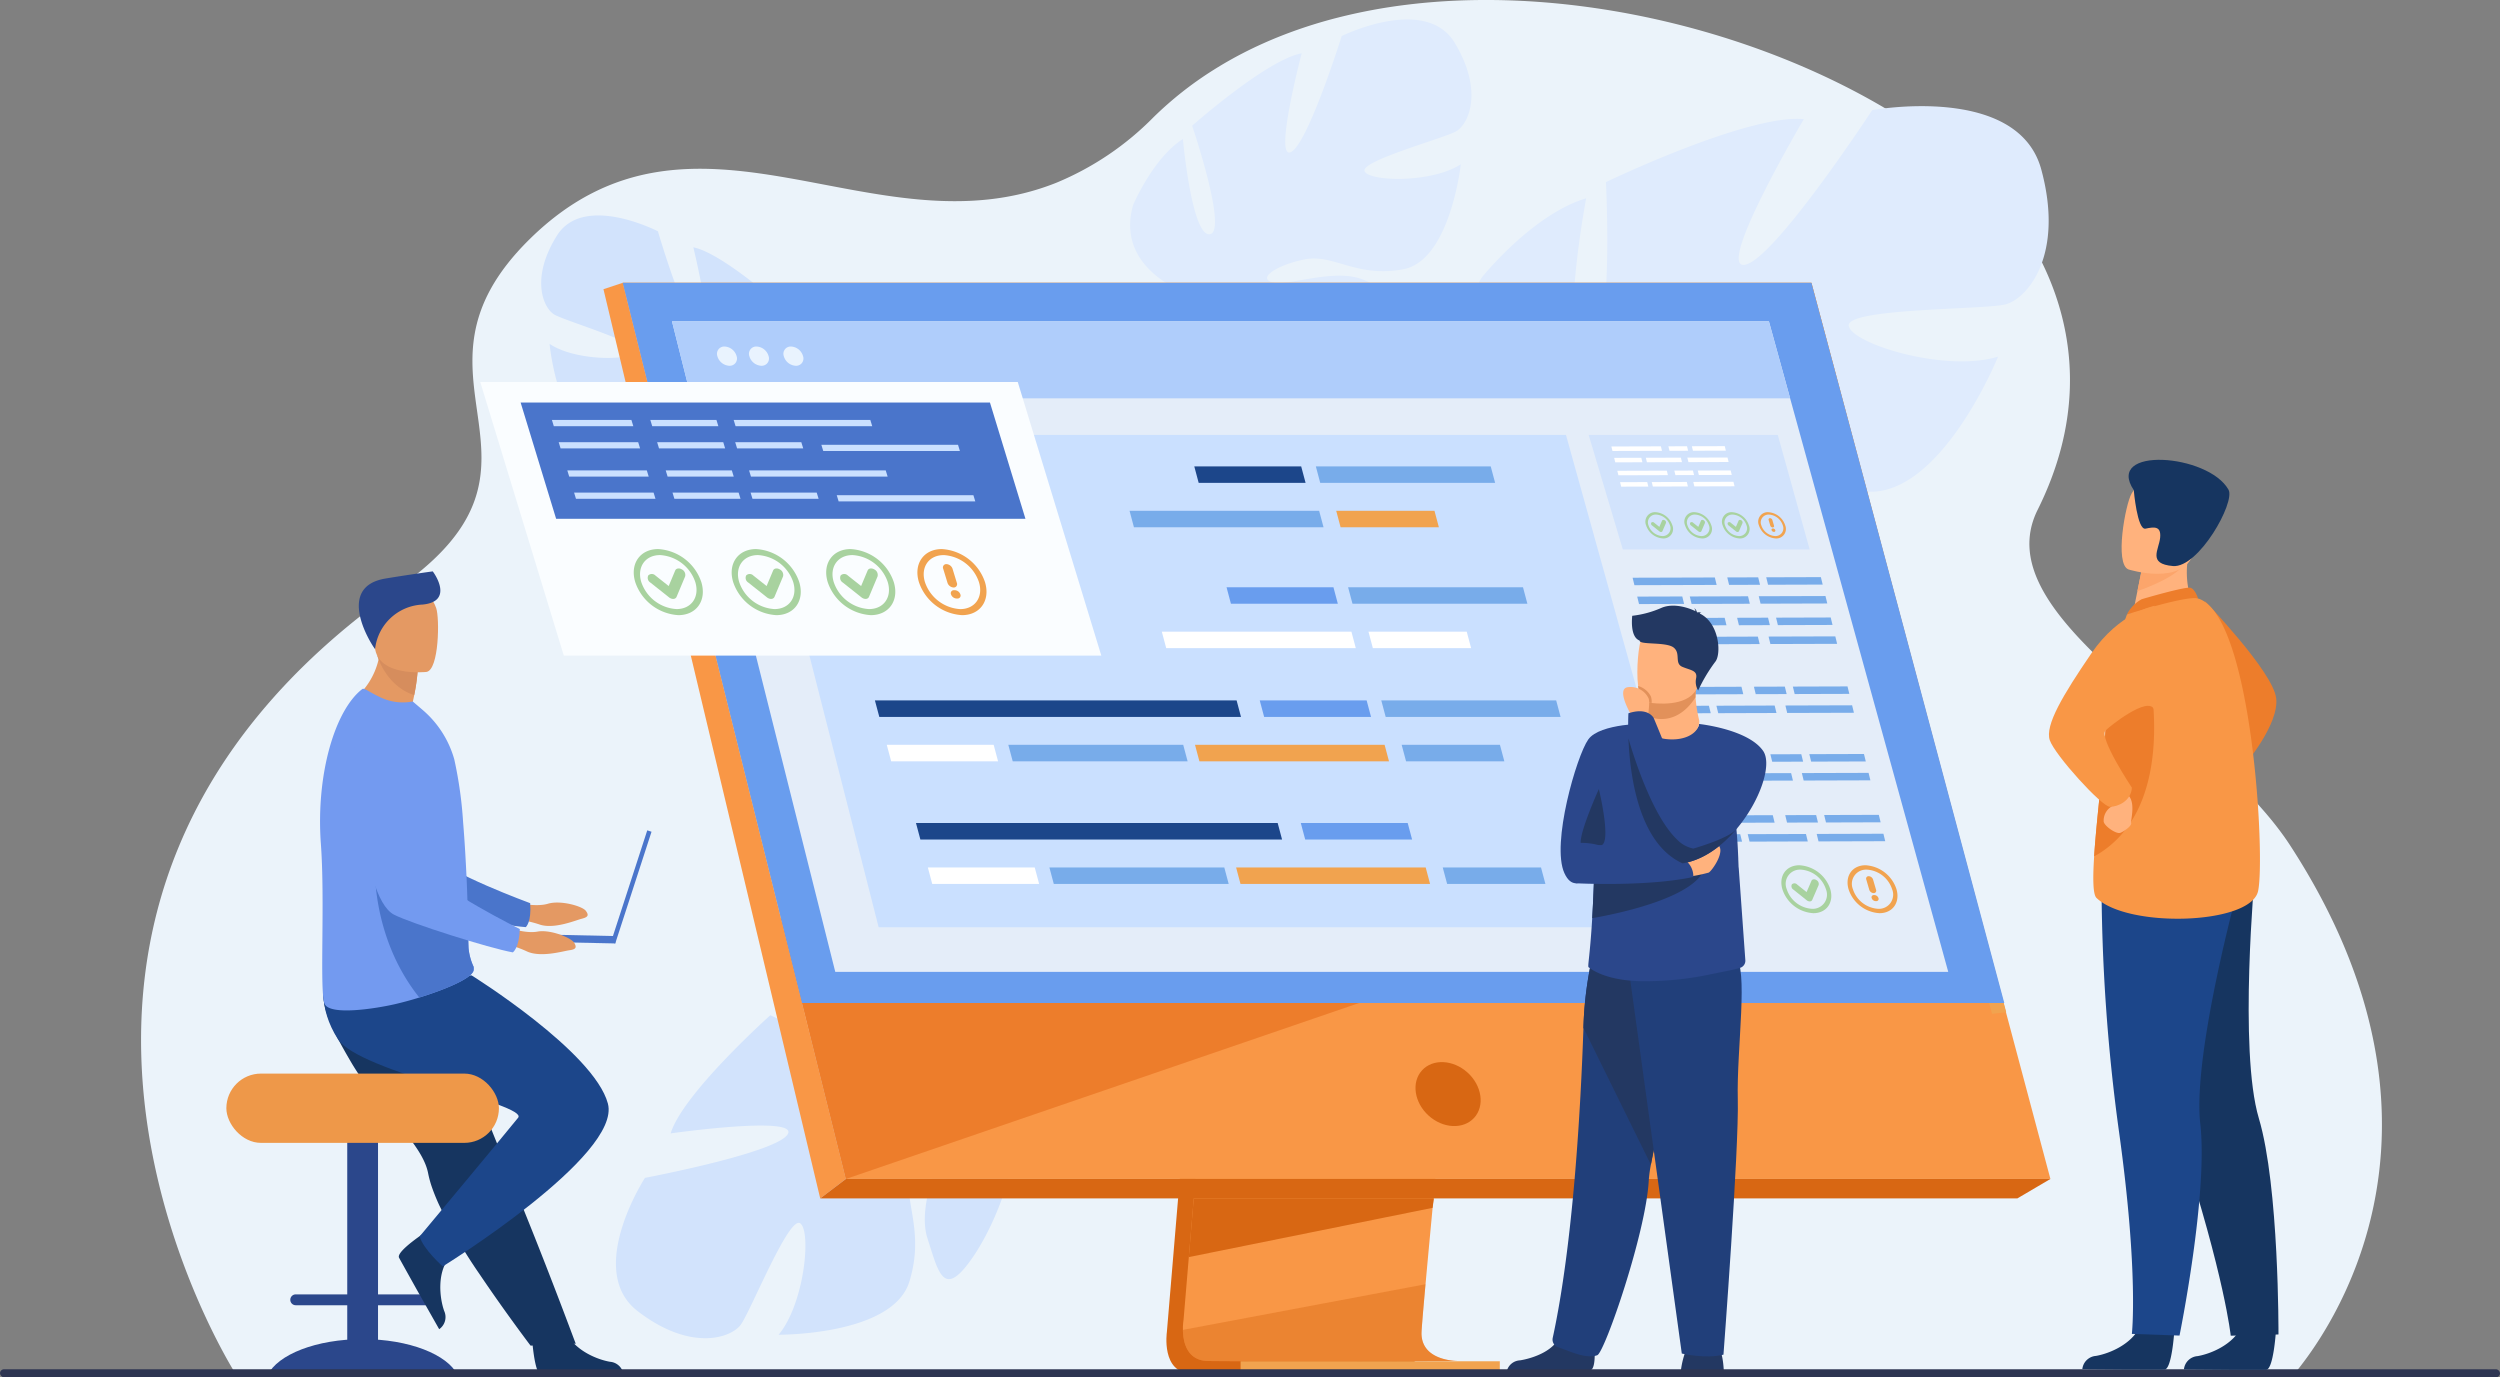 <svg xmlns="http://www.w3.org/2000/svg" width="480.796" height="264.877"><rect width="100%" height="100%" fill="#808080" stroke="none"/><g id="Gruppe_808" data-name="Gruppe 808" transform="translate(-234.873 -414.296)"><path id="Pfad_1247" data-name="Pfad 1247" d="M657.362 420.5c-25.386 0-395.186.087-395.4-.546l-.036-.08a.415.415 0 01-.036-.117c-.141-.316-56.978-89.206 31.381-151.085 34.573-24.212-2.163-40.2 25.328-67.149 31.6-30.974 66.076 3.291 101.209-10.755a56.555 56.555 0 0018.672-12.594 68.77 68.77 0 0111.475-9.055q.947-.6 1.914-1.171a77.8 77.8 0 017.656-3.95q2.653-1.189 5.407-2.2a91.735 91.735 0 018.961-2.773 106.082 106.082 0 0113.365-2.492q2.981-.368 6.01-.583c39.256-2.8 83.434 12.973 106.233 36.035 4.59 4.644 25.462 28.673 9.009 61.7-10.388 20.852 33.13 40.768 48.594 64.58 39.318 60.542.614 101.448.258 102.235z" transform="translate(18.237 258.666)" fill="#ebf3fa"/><path id="Pfad_1058" data-name="Pfad 1058" d="M786.174 1253.751s21.807 4.573 20.706 8.578-23.932-6.848-23.932-6.848-16.833 15.055-19.176 22.728c0 0 24.585-3.478 22.531.133s-27.468 8.418-27.468 8.418-11.557 17.8-1.415 25.626 17.924 5.2 19.822 2.635 9.252-20.984 11.434-19.522.863 15.416-4.138 21.43c0 0 21.957.174 25.146-10.217s-1.717-16.048.371-22.433 5.627-10.217 6.011-6.432-5.074 13.792-2.9 20.55 3.12 11.889 8.87 3.4 11.461-25.646 5.7-31.936l-.72-.786a4.073 4.073 0 01.72.786c1.708-1.3 7.535-1.893 11.928-2.161.727 0 1.754-.042 3.17-.154a128.24 128.24 0 011.5-.046c9.542.12 22.96 7.71 22.96 7.71l1.354-1.762c-12.427-10.3-27.324-7.438-27.324-7.438a41.1 41.1 0 01-19.346-2.438s-2.6-21.991-19.618-19.281c.005-.005-11.086 3.209-16.186 9.46z" transform="translate(-399.921 -645.94)" fill="#d2e3fc"/><path id="Pfad_1059" data-name="Pfad 1059" d="M1639.974 418.952c-4.5-16.606-32.52-11.417-32.52-11.417s-19.028 29.06-24.563 29.752 11.416-28.022 11.416-28.022c-10.724-1.038-38.055 12.108-38.055 12.108s1.73 33.9-3.806 33.212 0-30.1 0-30.1c-10.379 3.114-20.065 15.222-20.065 15.222-12.108 19.719 13.838 34.25 13.838 34.25s.346 11.762-6.919 25.255a40.052 40.052 0 00-3.306 6.725h2.83q.346-1.138.768-2.2a.017.017 0 01.005-.013l.012-.03c.194-.437.472-1.059.82-1.817.865-1.692 1.449-2.942 1.818-3.845a.037.037 0 000-.008c2.59-5.312 6.322-12.233 8.811-13.685a5.489 5.489 0 01-.606-1.3l.606 1.3c4.843 10.379 29.06 12.108 42.553 9.341s7.611-6.573.346-12.75-22.487-4.548-26.985-6.97 2.076-4.843 11.071-4.152 13.492 9.687 28.022 11.071 25.6-25.947 25.6-25.947c-10.033 3.114-28.023-2.422-28.714-5.881s25.947-3.114 30.1-4.151 11.421-9.342 6.923-25.948z" transform="translate(-1012.525 27.944)" fill="#dfebfd"/><path id="Pfad_1060" data-name="Pfad 1060" d="M619.391 459.935c5.145-8.236 19.435-.849 19.435-.849s5.527 18.811 8.4 20.09-1.585-17.006-1.585-17.006c5.964 1.193 18.578 12.765 18.578 12.765s-6.479 18.033-3.376 18.564 4.922-16.26 4.922-16.26c5.1 3.379 8.35 11.5 8.35 11.5 3.317 12.633-13.077 16.24-13.077 16.24a31.15 31.15 0 00-.392 14.775 22.607 22.607 0 01.686 4.174l-1.529-.463c0-.448-.018-.886-.056-1.312a.009.009 0 000-.008v-.018c-.033-.268-.082-.65-.145-1.116-.19-1.056-.3-1.826-.353-2.374a.016.016 0 010-.005c-.531-3.293-1.415-7.643-2.522-8.834a3.1 3.1 0 00.539-.6l-.539.6c-4.314 4.815-17.679 1.789-24.516-1.913s-3.037-4.8 1.9-6.944 12.892 1.221 15.718.648-.329-2.956-5.3-4.053-8.873 3.027-16.949 1.4-9.587-18.2-9.587-18.2c4.911 3.323 15.535 3.274 16.474 1.519s-13.508-5.925-15.581-7.165-4.64-6.92.505-15.155z" transform="translate(-277.425 -.309)" fill="#d2e3fc"/><path id="Pfad_1061" data-name="Pfad 1061" d="M1248.441 460.564c-5.6-9.328-21.755-1.338-21.755-1.338s-6.565 20.963-9.813 22.338 2.113-19.018 2.113-19.018c-6.7 1.218-21.065 13.93-21.065 13.93s6.9 20.329 3.413 20.863-5.191-18.312-5.191-18.312c-5.778 3.684-9.583 12.722-9.583 12.722-3.966 14.086 14.327 18.451 14.327 18.451a34.9 34.9 0 01.146 16.559 25.325 25.325 0 00-.852 4.662l1.721-.488c.01-.5.038-.992.089-1.469a.01.01 0 010-.009v-.021c.042-.3.1-.726.185-1.247.234-1.179.373-2.04.443-2.653a.018.018 0 000-.006c.66-3.679 1.736-8.533 3-9.846a3.47 3.47 0 01-.592-.685l.592.685c4.737 5.479 19.769 2.355 27.5-1.656s3.5-5.312-1.989-7.817-14.466 1.111-17.62.413.428-3.3 6.02-4.435 9.88 3.567 18.959 1.9 11.1-20.2 11.1-20.2c-5.567 3.625-17.467 3.36-18.485 1.374s15.25-6.369 17.6-7.717 5.338-7.652-.263-16.98z" transform="translate(-733.777 -37.999)" fill="#dfebfd"/><path id="Pfad_1062" data-name="Pfad 1062" d="M263.444 1554.776c-.179.05-.408.1-.7.151.237-.055.466-.106.7-.151z" transform="translate(-21.506 -885.657)" fill="#95c38b"/><g id="Gruppe_779" data-name="Gruppe 779" transform="translate(350.928 468.678)"><g id="Gruppe_750" data-name="Gruppe 750"><path id="Pfad_1063" data-name="Pfad 1063" d="M1227.6 984.657l-10.991 130.686s-1.152 7.922 4.741 7.936c9.688.023 48.223 0 48.223 0s-7.292-1.649-7.2-5.359c.1-4.374 12.846-134.5 12.846-134.5z" transform="translate(-1108.254 -913.542)" fill="#d86713"/><path id="Pfad_1064" data-name="Pfad 1064" d="M1283.4 1112.9c-1.905.006-38.711.121-48.146 0-4.112-.051-4.833-3.656-4.867-5.989a11.689 11.689 0 01.125-1.945l.286-3.4.728-8.657.643-7.649.827-9.829.7-8.3 7.809-92.862 47.617-1.236s-5.367 54.457-9.163 94.1c-.424 4.417-.827 8.652-1.2 12.6q-.182 1.893-.35 3.7c-.352 3.75-.674 7.195-.954 10.235-.148 1.6-.284 3.092-.407 4.457-.484 5.346-.768 8.759-.772 9.408a5.5 5.5 0 00.093 1.058c.774 4.175 6.311 4.309 7.031 4.309z" transform="translate(-1118.947 -905.536)" fill="#f99746"/><path id="Pfad_1065" data-name="Pfad 1065" d="M758.975 677.629l26.772 107.539 3.665 14.728 12.469 50.088h231.659l-45.96-172.355z" transform="translate(-755.264 -677.629)" fill="#f99746"/><path id="Pfad_1066" data-name="Pfad 1066" d="M746.447 677.629l-3.71 1.237 41.685 174.859 4.933-3.741z" transform="translate(-742.736 -677.629)" fill="#f99746"/><path id="Pfad_1067" data-name="Pfad 1067" d="M925.153 1435.61h230.232l6.358-3.741H930.086z" transform="translate(-883.468 -1259.514)" fill="#d86713"/><path id="Rechteck_189" data-name="Rechteck 189" transform="rotate(180 86.192 104.894)" fill="#f1a34f" d="M0 0h49.849v2.369H0z"/><path id="Pfad_1068" data-name="Pfad 1068" d="M1022.317 818.225l-37.59-138.317H759.542l-.567-2.279H987.58l37.464 140.288z" transform="translate(-755.264 -677.629)" fill="#f1a34f"/><path id="Pfad_1069" data-name="Pfad 1069" d="M1282.51 1448.235l-.257 1.811-46.88 9.471.643-7.649.307-3.633z" transform="translate(-1122.797 -1272.14)" fill="#d86713"/><path id="Pfad_1070" data-name="Pfad 1070" d="M1283.4 1535.221c-1.906.006-38.711.121-48.146 0-4.112-.051-4.833-3.656-4.867-5.989l46.659-8.779c-.485 5.346-.768 8.76-.772 9.409a5.49 5.49 0 00.093 1.058c.781 4.164 6.318 4.301 7.033 4.301z" transform="translate(-1118.951 -1327.855)" fill="#d86713" opacity=".4"/><path id="Pfad_1071" data-name="Pfad 1071" d="M1006.406 1227.874l-101.764 34.891-12.47-50.089z" transform="translate(-858.024 -1090.41)" fill="#ed7d2b"/><path id="Pfad_1072" data-name="Pfad 1072" d="M758.973 677.629h228.605l37.092 138.519H793.457z" transform="translate(-755.262 -677.629)" fill="#699dee"/></g><ellipse id="Ellipse_19" data-name="Ellipse 19" cx="5.582" cy="6.778" rx="5.582" ry="6.778" transform="rotate(-47.777 252.505 -95.674)" fill="#d86713"/><path id="Pfad_1073" data-name="Pfad 1073" d="M1045.859 835.2H831.815l-24.24-96.565-1.858-7.405-1.586-6.316-3.718-14.814h210.959l4.082 14.811 1.741 6.316 2.041 7.405z" transform="translate(-787.233 -702.679)" fill="#e4edf9"/><path id="Pfad_1074" data-name="Pfad 1074" d="M1015.455 724.909H804.13l-3.717-14.809h210.959z" transform="translate(-787.233 -702.679)" fill="#afcdfb"/><g id="Gruppe_751" data-name="Gruppe 751" transform="translate(21.85 12.262)" fill="#e9f3fe"><path id="Pfad_1075" data-name="Pfad 1075" d="M838.41 733.138a1.4 1.4 0 011.39-1.852 2.529 2.529 0 012.313 1.852 1.4 1.4 0 01-1.39 1.851 2.529 2.529 0 01-2.313-1.851z" transform="translate(-838.353 -731.287)"/><path id="Pfad_1076" data-name="Pfad 1076" d="M865.331 733.138a1.4 1.4 0 011.39-1.852 2.529 2.529 0 012.313 1.852 1.4 1.4 0 01-1.39 1.851 2.529 2.529 0 01-2.313-1.851z" transform="translate(-859.122 -731.287)"/><path id="Pfad_1077" data-name="Pfad 1077" d="M894.319 733.138a1.4 1.4 0 011.39-1.852 2.529 2.529 0 012.313 1.852 1.4 1.4 0 01-1.39 1.851 2.529 2.529 0 01-2.313-1.851z" transform="translate(-881.486 -731.287)"/></g><path id="Pfad_1078" data-name="Pfad 1078" d="M1051.432 900.374H892.884l-24.128-94.687h156.312z" transform="translate(-839.958 -776.424)" fill="#cae0ff"/><path id="Pfad_1079" data-name="Pfad 1079" d="M1614.392 827.719h-35.935l-6.57-22.032h36.371z" transform="translate(-1382.413 -776.424)" fill="#d2e3fc"/><path id="Pfad_1080" data-name="Pfad 1080" d="M1261.378 835.339h-20.56l-.846-3.17h20.56z" transform="translate(-1126.345 -796.854)" fill="#1c468a"/><path id="Pfad_1081" data-name="Pfad 1081" d="M1376.757 835.339h-33.636l-.846-3.17h33.636z" transform="translate(-1205.271 -796.854)" fill="#78acea"/><path id="Pfad_1082" data-name="Pfad 1082" d="M1222.81 872.715h-36.463l-.846-3.17h36.463z" transform="translate(-1084.323 -825.69)" fill="#78acea"/><path id="Pfad_1083" data-name="Pfad 1083" d="M1379.167 872.715h-18.9l-.846-3.17h18.9z" transform="translate(-1218.499 -825.69)" fill="#f1a34f"/><path id="Pfad_1084" data-name="Pfad 1084" d="M1288.529 937.064h-20.56l-.846-3.17h20.56z" transform="translate(-1147.292 -875.334)" fill="#699dee"/><path id="Pfad_1085" data-name="Pfad 1085" d="M1403.908 937.064h-33.636l-.846-3.17h33.636z" transform="translate(-1226.218 -875.334)" fill="#78acea"/><path id="Pfad_1086" data-name="Pfad 1086" d="M1249.962 974.441H1213.5l-.846-3.17h36.463z" transform="translate(-1105.27 -904.169)" fill="#fff"/><path id="Pfad_1087" data-name="Pfad 1087" d="M1406.319 974.441h-18.9l-.846-3.17h18.9z" transform="translate(-1239.447 -904.169)" fill="#fff"/><path id="Pfad_1088" data-name="Pfad 1088" d="M1041.6 1032.294h-69.559l-.846-3.17h69.562z" transform="translate(-918.989 -948.802)" fill="#1c468a"/><path id="Pfad_1089" data-name="Pfad 1089" d="M1316.467 1032.294h-20.56l-.846-3.17h20.56z" transform="translate(-1168.846 -948.802)" fill="#699dee"/><path id="Pfad_1090" data-name="Pfad 1090" d="M1431.846 1032.294h-33.636l-.846-3.17H1431z" transform="translate(-1247.772 -948.802)" fill="#78acea"/><path id="Pfad_1091" data-name="Pfad 1091" d="M1002.577 1069.67h-20.56l-.846-3.17h20.56z" transform="translate(-926.685 -977.637)" fill="#fff"/><path id="Pfad_1092" data-name="Pfad 1092" d="M1277.9 1069.67h-36.463l-.846-3.17h36.463z" transform="translate(-1126.823 -977.637)" fill="#f1a34f"/><path id="Pfad_1093" data-name="Pfad 1093" d="M1117.957 1069.67h-33.636l-.846-3.17h33.636z" transform="translate(-1005.611 -977.637)" fill="#78acea"/><path id="Pfad_1094" data-name="Pfad 1094" d="M1434.257 1069.67h-18.9l-.846-3.17h18.9z" transform="translate(-1261 -977.637)" fill="#78acea"/><path id="Pfad_1095" data-name="Pfad 1095" d="M1076.161 1135.478H1006.6l-.846-3.17h69.562z" transform="translate(-945.65 -1028.407)" fill="#1c468a"/><path id="Pfad_1096" data-name="Pfad 1096" d="M1351.025 1135.478h-20.56l-.846-3.17h20.56z" transform="translate(-1195.507 -1028.407)" fill="#699dee"/><path id="Pfad_1097" data-name="Pfad 1097" d="M1037.136 1172.855h-20.56l-.846-3.17h20.56z" transform="translate(-953.346 -1057.243)" fill="#fff"/><path id="Pfad_1098" data-name="Pfad 1098" d="M1312.458 1172.855H1276l-.846-3.17h36.463z" transform="translate(-1153.485 -1057.243)" fill="#f1a34f"/><path id="Pfad_1099" data-name="Pfad 1099" d="M1152.516 1172.855h-33.636l-.846-3.17h33.636z" transform="translate(-1032.272 -1057.243)" fill="#78acea"/><path id="Pfad_1100" data-name="Pfad 1100" d="M1468.815 1172.855h-18.9l-.846-3.17h18.9z" transform="translate(-1287.661 -1057.243)" fill="#78acea"/><g id="Gruppe_752" data-name="Gruppe 752" transform="translate(197.924 56.612)" fill="#78acea"><path id="Pfad_1101" data-name="Pfad 1101" d="M1625.032 927.078l-15.814.049-.35-1.436 15.814-.049z" transform="translate(-1608.868 -925.579)"/><path id="Pfad_1102" data-name="Pfad 1102" d="M1694.843 926.965l-5.946.018-.35-1.436 5.946-.018z" transform="translate(-1670.339 -925.492)"/><path id="Pfad_1103" data-name="Pfad 1103" d="M1732.182 926.8l-10.51.032-.35-1.436 10.51-.032z" transform="translate(-1695.625 -925.367)"/><path id="Pfad_1104" data-name="Pfad 1104" d="M1621.762 943.066l-8.67.027-.35-1.436 8.67-.027z" transform="translate(-1611.857 -937.914)"/><path id="Pfad_1105" data-name="Pfad 1105" d="M1668.552 942.9l-11.2.034-.35-1.436 11.2-.035z" transform="translate(-1646.005 -937.782)"/><path id="Pfad_1106" data-name="Pfad 1106" d="M1728.217 942.695l-12.831.04-.35-1.436 12.832-.039z" transform="translate(-1690.774 -937.627)"/></g><g id="Gruppe_753" data-name="Gruppe 753" transform="translate(199.816 64.371)" fill="#78acea"><path id="Pfad_1107" data-name="Pfad 1107" d="M1633.309 961.032l-15.814.049-.35-1.436 15.814-.049z" transform="translate(-1617.145 -959.533)"/><path id="Pfad_1108" data-name="Pfad 1108" d="M1703.12 960.92l-5.947.018-.35-1.436 5.946-.018z" transform="translate(-1678.615 -959.446)"/><path id="Pfad_1109" data-name="Pfad 1109" d="M1740.459 960.757l-10.509.032-.35-1.436 10.509-.032z" transform="translate(-1703.902 -959.321)"/><path id="Pfad_1110" data-name="Pfad 1110" d="M1630.039 977.021l-8.67.027-.35-1.436 8.67-.027z" transform="translate(-1620.133 -971.868)"/><path id="Pfad_1111" data-name="Pfad 1111" d="M1676.828 976.85l-11.2.034-.35-1.436 11.2-.035z" transform="translate(-1654.281 -971.736)"/><path id="Pfad_1112" data-name="Pfad 1112" d="M1736.494 976.649l-12.832.039-.35-1.436 12.831-.039z" transform="translate(-1699.052 -971.581)"/></g><g id="Gruppe_754" data-name="Gruppe 754" transform="translate(193.844 31.419)" fill="#fff"><path id="Pfad_1113" data-name="Pfad 1113" d="M1600.747 816.151l-9.523.029-.211-.865 9.523-.029z" transform="translate(-1591.014 -815.249)"/><path id="Pfad_1114" data-name="Pfad 1114" d="M1642.787 816.084l-3.581.011-.211-.865 3.581-.011z" transform="translate(-1628.031 -815.196)"/><path id="Pfad_1115" data-name="Pfad 1115" d="M1665.272 815.985l-6.329.02-.211-.865 6.329-.019z" transform="translate(-1643.258 -815.121)"/><path id="Pfad_1116" data-name="Pfad 1116" d="M1598.778 825.779l-5.221.016-.211-.865 5.221-.016z" transform="translate(-1592.813 -822.677)"/><path id="Pfad_1117" data-name="Pfad 1117" d="M1626.954 825.676l-6.742.021-.211-.865 6.742-.021z" transform="translate(-1613.377 -822.597)"/><path id="Pfad_1118" data-name="Pfad 1118" d="M1662.884 825.555l-7.727.024-.211-.865 7.727-.024z" transform="translate(-1640.337 -822.504)"/></g><g id="Gruppe_755" data-name="Gruppe 755" transform="translate(194.983 36.091)" fill="#fff"><path id="Pfad_1119" data-name="Pfad 1119" d="M1605.731 836.6l-9.523.029-.211-.865 9.523-.029z" transform="translate(-1595.997 -835.695)"/><path id="Pfad_1120" data-name="Pfad 1120" d="M1647.771 836.53l-3.581.011-.211-.865 3.581-.011z" transform="translate(-1633.014 -835.643)"/><path id="Pfad_1121" data-name="Pfad 1121" d="M1670.256 836.433l-6.328.02-.211-.865 6.329-.02z" transform="translate(-1648.242 -835.568)"/><path id="Pfad_1122" data-name="Pfad 1122" d="M1603.762 846.226l-5.221.016-.211-.865 5.221-.016z" transform="translate(-1597.797 -843.123)"/><path id="Pfad_1123" data-name="Pfad 1123" d="M1631.938 846.124l-6.742.021-.211-.865 6.742-.021z" transform="translate(-1618.361 -843.044)"/><path id="Pfad_1124" data-name="Pfad 1124" d="M1667.868 846l-7.727.024-.211-.865 7.727-.024z" transform="translate(-1645.321 -842.951)"/></g><g id="Gruppe_756" data-name="Gruppe 756" transform="translate(203.047 77.628)" fill="#78acea"><path id="Pfad_1125" data-name="Pfad 1125" d="M1647.449 1019.048l-15.814.049-.35-1.436 15.814-.049z" transform="translate(-1631.285 -1017.548)"/><path id="Pfad_1126" data-name="Pfad 1126" d="M1717.26 1018.935l-5.946.018-.35-1.436 5.947-.018z" transform="translate(-1692.756 -1017.462)"/><path id="Pfad_1127" data-name="Pfad 1127" d="M1754.6 1018.772l-10.51.032-.35-1.436 10.51-.033z" transform="translate(-1718.043 -1017.336)"/><path id="Pfad_1128" data-name="Pfad 1128" d="M1644.179 1035.036l-8.67.027-.35-1.436 8.67-.027z" transform="translate(-1634.274 -1029.883)"/><path id="Pfad_1129" data-name="Pfad 1129" d="M1690.969 1034.865l-11.2.035-.35-1.436 11.2-.035z" transform="translate(-1668.423 -1029.751)"/><path id="Pfad_1130" data-name="Pfad 1130" d="M1750.635 1034.664l-12.831.04-.35-1.436 12.831-.04z" transform="translate(-1713.192 -1029.597)"/></g><g id="Gruppe_757" data-name="Gruppe 757" transform="translate(206.214 90.622)" fill="#78acea"><path id="Pfad_1131" data-name="Pfad 1131" d="M1661.31 1075.909l-15.814.049-.35-1.436 15.814-.049z" transform="translate(-1645.146 -1074.41)"/><path id="Pfad_1132" data-name="Pfad 1132" d="M1731.121 1075.8l-5.947.018-.35-1.436 5.946-.018z" transform="translate(-1706.616 -1074.322)"/><path id="Pfad_1133" data-name="Pfad 1133" d="M1768.459 1075.634l-10.51.032-.35-1.436 10.51-.032z" transform="translate(-1731.902 -1074.197)"/><path id="Pfad_1134" data-name="Pfad 1134" d="M1658.039 1091.9l-8.67.026-.35-1.436 8.67-.026z" transform="translate(-1648.134 -1086.744)"/><path id="Pfad_1135" data-name="Pfad 1135" d="M1704.829 1091.726l-11.2.035-.35-1.436 11.2-.035z" transform="translate(-1682.283 -1086.613)"/><path id="Pfad_1136" data-name="Pfad 1136" d="M1764.494 1091.525l-12.831.039-.35-1.436 12.831-.039z" transform="translate(-1727.052 -1086.457)"/></g><g id="Gruppe_758" data-name="Gruppe 758" transform="translate(209.068 102.328)" fill="#78acea"><path id="Pfad_1137" data-name="Pfad 1137" d="M1673.8 1127.137l-15.814.049-.35-1.436 15.814-.049z" transform="translate(-1657.633 -1125.638)"/><path id="Pfad_1138" data-name="Pfad 1138" d="M1743.607 1127.025l-5.947.018-.35-1.436 5.947-.018z" transform="translate(-1719.103 -1125.552)"/><path id="Pfad_1139" data-name="Pfad 1139" d="M1780.946 1126.862l-10.509.032-.35-1.436 10.509-.032z" transform="translate(-1744.389 -1125.426)"/><path id="Pfad_1140" data-name="Pfad 1140" d="M1670.526 1143.126l-8.67.027-.35-1.436 8.67-.027z" transform="translate(-1660.621 -1137.973)"/><path id="Pfad_1141" data-name="Pfad 1141" d="M1717.316 1142.955l-11.2.035-.35-1.436 11.2-.034z" transform="translate(-1694.77 -1137.841)"/><path id="Pfad_1142" data-name="Pfad 1142" d="M1776.981 1142.754l-12.831.039-.35-1.436 12.831-.04z" transform="translate(-1739.539 -1137.686)"/></g><g id="Gruppe_765" data-name="Gruppe 765" transform="translate(226.535 112.022)"><g id="Gruppe_761" data-name="Gruppe 761"><g id="Gruppe_759" data-name="Gruppe 759"><path id="Pfad_1143" data-name="Pfad 1143" d="M1740.218 1177.062a6.657 6.657 0 01-5.955-4.609c-.742-2.542.722-4.609 3.264-4.609a6.657 6.657 0 015.954 4.609c.742 2.541-.722 4.609-3.263 4.609zm-2.445-8.376a2.73 2.73 0 00-2.668 3.768 5.441 5.441 0 004.867 3.767 2.73 2.73 0 002.667-3.767 5.441 5.441 0 00-4.867-3.769z" transform="translate(-1734.07 -1167.844)" fill="#a8d29f"/></g><g id="Gruppe_760" data-name="Gruppe 760" transform="translate(1.925 2.706)"><path id="Pfad_1144" data-name="Pfad 1144" d="M1745.962 1183.933a.957.957 0 01-.517-.215l-2.586-2.071a.757.757 0 01-.268-.992.706.706 0 011 .022l1.827 1.464.937-2.166c.135-.313.554-.383.934-.156a.851.851 0 01.443.98l-1.232 2.847a.491.491 0 01-.436.288.806.806 0 01-.102-.001z" transform="translate(-1742.493 -1179.686)" fill="#a8d29f"/></g></g><g id="Gruppe_764" data-name="Gruppe 764" transform="translate(12.723)"><g id="Gruppe_762" data-name="Gruppe 762"><path id="Pfad_1145" data-name="Pfad 1145" d="M1795.9 1177.062a6.657 6.657 0 01-5.954-4.609c-.742-2.542.722-4.609 3.263-4.609a6.657 6.657 0 015.955 4.609c.736 2.541-.727 4.609-3.264 4.609zm-2.445-8.376a2.73 2.73 0 00-2.668 3.768 5.442 5.442 0 004.867 3.767 2.73 2.73 0 002.667-3.767 5.441 5.441 0 00-4.871-3.769z" transform="translate(-1789.748 -1167.844)" fill="#f1a34f"/></g><g id="Gruppe_763" data-name="Gruppe 763" transform="translate(3.581 2.101)" fill="#f1a34f"><path id="Pfad_1146" data-name="Pfad 1146" d="M1806.86 1180.3a.945.945 0 01-.842-.652l-.571-1.958a.473.473 0 01.462-.652.943.943 0 01.842.652l.572 1.958a.473.473 0 01-.463.652z" transform="translate(-1805.419 -1177.039)"/><path id="Pfad_1147" data-name="Pfad 1147" d="M1810.9 1194.112h-.141a.841.841 0 01-.751-.581.422.422 0 01.412-.581h.141a.842.842 0 01.751.581.422.422 0 01-.412.581z" transform="translate(-1808.943 -1189.313)"/></g></g></g><g id="Gruppe_778" data-name="Gruppe 778" transform="translate(200.414 44.119)"><g id="Gruppe_768" data-name="Gruppe 768" transform="translate(14.72)"><g id="Gruppe_766" data-name="Gruppe 766"><path id="Pfad_1148" data-name="Pfad 1148" d="M1687.551 875.751a3.65 3.65 0 01-3.265-2.527 1.831 1.831 0 011.789-2.527 3.65 3.65 0 013.265 2.527 1.831 1.831 0 01-1.789 2.527zm-1.34-4.592a1.5 1.5 0 00-1.463 2.065 2.984 2.984 0 002.669 2.066 1.5 1.5 0 001.462-2.066 2.983 2.983 0 00-2.669-2.065z" transform="translate(-1684.18 -870.697)" fill="#a8d29f"/></g><g id="Gruppe_767" data-name="Gruppe 767" transform="translate(1.055 1.484)"><path id="Pfad_1149" data-name="Pfad 1149" d="M1690.7 879.519a.524.524 0 01-.283-.118l-1.417-1.135a.415.415 0 01-.147-.544.387.387 0 01.547.012l1 .8.514-1.187c.074-.172.3-.21.512-.086a.467.467 0 01.242.537l-.675 1.561a.269.269 0 01-.239.158.4.4 0 01-.054.002z" transform="translate(-1688.798 -877.19)" fill="#a8d29f"/></g></g><g id="Gruppe_771" data-name="Gruppe 771" transform="translate(7.489)"><g id="Gruppe_769" data-name="Gruppe 769"><path id="Pfad_1150" data-name="Pfad 1150" d="M1655.91 875.751a3.65 3.65 0 01-3.265-2.527 1.831 1.831 0 011.789-2.527 3.65 3.65 0 013.265 2.527 1.831 1.831 0 01-1.789 2.527zm-1.34-4.592a1.5 1.5 0 00-1.463 2.065 2.983 2.983 0 002.668 2.066 1.5 1.5 0 001.463-2.066 2.983 2.983 0 00-2.669-2.065z" transform="translate(-1652.539 -870.697)" fill="#a8d29f"/></g><g id="Gruppe_770" data-name="Gruppe 770" transform="translate(1.055 1.484)"><path id="Pfad_1151" data-name="Pfad 1151" d="M1659.059 879.519a.525.525 0 01-.284-.118l-1.418-1.135a.415.415 0 01-.146-.544.387.387 0 01.547.012l1 .8.514-1.187c.075-.172.3-.21.512-.086a.467.467 0 01.243.537l-.675 1.561a.27.27 0 01-.239.158.392.392 0 01-.054.002z" transform="translate(-1657.157 -877.19)" fill="#a8d29f"/></g></g><g id="Gruppe_774" data-name="Gruppe 774"><g id="Gruppe_772" data-name="Gruppe 772"><path id="Pfad_1152" data-name="Pfad 1152" d="M1623.135 875.751a3.65 3.65 0 01-3.265-2.527 1.831 1.831 0 011.789-2.527 3.65 3.65 0 013.264 2.527 1.831 1.831 0 01-1.788 2.527zm-1.341-4.592a1.5 1.5 0 00-1.463 2.065 2.983 2.983 0 002.668 2.066 1.5 1.5 0 001.463-2.066 2.983 2.983 0 00-2.668-2.065z" transform="translate(-1619.765 -870.697)" fill="#a8d29f"/></g><g id="Gruppe_773" data-name="Gruppe 773" transform="translate(1.055 1.484)"><path id="Pfad_1153" data-name="Pfad 1153" d="M1626.285 879.519a.523.523 0 01-.284-.118l-1.418-1.135a.415.415 0 01-.147-.544.387.387 0 01.547.012l1 .8.514-1.187c.074-.172.3-.21.512-.086a.467.467 0 01.242.537l-.675 1.561a.269.269 0 01-.239.158.391.391 0 01-.052.002z" transform="translate(-1624.383 -877.19)" fill="#a8d29f"/></g></g><g id="Gruppe_777" data-name="Gruppe 777" transform="translate(21.696)"><g id="Gruppe_775" data-name="Gruppe 775"><path id="Pfad_1154" data-name="Pfad 1154" d="M1718.076 875.751a3.65 3.65 0 01-3.265-2.527 1.831 1.831 0 011.789-2.527 3.65 3.65 0 013.265 2.527 1.831 1.831 0 01-1.789 2.527zm-1.34-4.592a1.5 1.5 0 00-1.462 2.065 2.983 2.983 0 002.668 2.066 1.5 1.5 0 001.463-2.066 2.984 2.984 0 00-2.669-2.065z" transform="translate(-1714.706 -870.697)" fill="#f1a34f"/></g><g id="Gruppe_776" data-name="Gruppe 776" transform="translate(1.963 1.152)" fill="#f1a34f"><path id="Pfad_1155" data-name="Pfad 1155" d="M1724.089 877.527a.518.518 0 01-.462-.357l-.313-1.074a.26.26 0 01.253-.357.517.517 0 01.462.357l.314 1.074a.259.259 0 01-.254.357z" transform="translate(-1723.298 -875.739)"/><path id="Pfad_1156" data-name="Pfad 1156" d="M1726.3 885.1h-.077a.462.462 0 01-.412-.319.231.231 0 01.226-.319h.077a.461.461 0 01.412.319.231.231 0 01-.226.319z" transform="translate(-1725.23 -882.469)"/></g></g></g></g><g id="Gruppe_783" data-name="Gruppe 783" transform="translate(278.405 524.183)"><g id="Gruppe_780" data-name="Gruppe 780" transform="translate(22.704 26.331)"><path id="Pfad_1157" data-name="Pfad 1157" d="M657.889 1199.137s3.809.978 6.231.249 6.589.469 7.26 1.351.425 1.234-.773 1.538-5.441 2.115-8.229 1.067a22.221 22.221 0 00-6.426-1.085z" transform="translate(-624.967 -1161.801)" fill="#e49963"/><path id="Pfad_1158" data-name="Pfad 1158" d="M520.36 1040s4.279 30.414 11.365 33.138c3.5 1.344 18.948 4.391 23.519 4.7 0 0 1.12-.908.847-4.606 0 0-16.189-5.943-18.489-9.175-3.423-4.811 2.125-19.652-2.17-24.17s-11.532-6.465-15.072.113z" transform="translate(-520.36 -1035.752)" fill="#4a75cb"/></g><rect id="Rechteck_190" data-name="Rechteck 190" width="5.918" height="51.791" rx="2.959" transform="rotate(180 14.584 75.582)" fill="#2b478b"/><path id="Pfad_1159" data-name="Pfad 1159" d="M455.785 1573.575c1.914-3.962 9.364-6.917 18.262-6.917s16.348 2.955 18.262 6.917z" transform="translate(-447.837 -1419.006)" fill="#2b478b"/><path id="Rechteck_191" data-name="Rechteck 191" d="M1.043 0h25.736a1.043 1.043 0 011.043 1.043 1.044 1.044 0 01-1.044 1.044H1.043A1.043 1.043 0 010 1.044 1.043 1.043 0 011.043 0z" transform="rotate(180 20.06 70.567)" fill="#2b478b"/><path id="Pfad_1160" data-name="Pfad 1160" d="M508.226 1274.445a53.358 53.358 0 004.18 5.981c4.6 5.806 9.606 10.593 10.478 15.118a20.518 20.518 0 00.809 2.9 37.382 37.382 0 001.334 3.253 100.206 100.206 0 007.784 13.303c5.038 7.464 9.775 13.693 9.775 13.693l8.687-.37c-.348-.871-4.137-11.177-9.205-23.773l-6.358-15.8-.841-2.089c-.646-1.6-1.281-3.185-1.9-4.724l-8.55-21.244s-19.022-7.206-21-2.536c-1.629 3.854-.302 7.625 4.807 16.288z" transform="translate(-484.08 -1179.791)" fill="#163560"/><path id="Pfad_1161" data-name="Pfad 1161" d="M678.219 1557.437s.444 7.168 1.831 7.271c.185.014 7.034.014 7.034.014l8.744-.051a2.837 2.837 0 00-2.613-2.552c-2.556-.445-6.834-2.242-8.382-5.62-1.633-3.554-6.614.938-6.614.938z" transform="translate(-619.442 -1410.113)" fill="#163560"/><path id="Pfad_1162" data-name="Pfad 1162" d="M571.636 1475.6s-6.042 3.883-5.456 5.144c.078.168 3.417 6.149 3.417 6.149l4.307 7.61a2.837 2.837 0 00.955-3.526c-.857-2.449-1.374-7.06.821-10.058 2.308-3.151-4.044-5.319-4.044-5.319z" transform="translate(-532.974 -1348.761)" fill="#163560"/><path id="Pfad_1163" data-name="Pfad 1163" d="M531.127 1260.543s23.543 14.659 26.208 24.654-31.761 31.316-31.761 31.316-3.776-3.331-4.442-5.774c0 0 15.561-18.643 18.937-22.822 2.073-2.567-30.652-8.885-34.65-15.1s-2.567-11.451-2.567-11.451z" transform="translate(-483.957 -1182.843)" fill="#1c468a"/><rect id="Rechteck_192" data-name="Rechteck 192" width="52.419" height="13.327" rx="6.663" transform="rotate(180 26.21 54.955)" fill="#ee9849"/><path id="Pfad_1164" data-name="Pfad 1164" d="M538.609 990.148a13.477 13.477 0 013.637 3.3c-5.72 1.48-15.2-3.821-15.2-3.821a14.028 14.028 0 005.046-7.91q.1-.411.187-.843a17.156 17.156 0 00.31-2.976l2.628 2.354 4.369 3.914a37.557 37.557 0 01-.646 4.418q-.14.727-.331 1.564z" transform="translate(-502.813 -964.784)" fill="#e49963"/><path id="Pfad_1165" data-name="Pfad 1165" d="M500.022 1049.11c.819 11.02-.259 27.779.671 30.682.8 2.5 9.942 1.016 13.59.179a66.485 66.485 0 004.675-1.274c4.712-1.459 9.846-3.542 10.4-5.089a1.315 1.315 0 00.051-.178 1.417 1.417 0 00-.01-.648 11.029 11.029 0 01-.975-3.593c-.093-2.179-.079-4.746-.161-7.505 0-.311-.008-.65-.042-.959v-.289c-.079-3.078-.24-6.314-.426-9.523a255.424 255.424 0 00-.414-5.924 79.183 79.183 0 00-1.7-12.1 19.432 19.432 0 00-6.243-9.637l-1.739-1.491a10.054 10.054 0 01-6.309-.84c-2.246-1.066-3.021-1.831-3.412-1.542-5.194 3.999-8.924 16.26-7.956 29.731z" transform="translate(-481.847 -996.74)" fill="#739af0"/><path id="Pfad_1166" data-name="Pfad 1166" d="M554.453 1190.269c4.712-1.459 9.846-3.542 10.4-5.089a1.29 1.29 0 00.051-.178c0-.216-.006-.432-.01-.648a11.031 11.031 0 01-.975-3.593c-.093-2.179-.079-4.746-.161-7.505 0-.311-.008-.65-.042-.959v-.29l-17.8-8.072s-1.032 14.344 8.537 26.334z" transform="translate(-517.342 -1108.312)" fill="#4a75cb"/><path id="Pfad_1167" data-name="Pfad 1167" d="M555.729 992.108a37.563 37.563 0 01-.646 4.418c-4.267-1.379-6.2-5.232-6.848-6.867a8.092 8.092 0 01-.263-.747l.451-.1 2.937-.623z" transform="translate(-518.958 -972.73)" fill="#d68d5d"/><path id="Pfad_1168" data-name="Pfad 1168" d="M553.8 952.523s-9.373 1.057-9.942-4.79-2.161-9.649 3.8-10.571 7.342 1.2 8.006 3.1.562 11.838-1.864 12.261z" transform="translate(-515.304 -933.188)" fill="#e49963"/><path id="Pfad_1169" data-name="Pfad 1169" d="M535.6 935.472a9.631 9.631 0 019.127-8.566c5.844-.551 2.586-5.581 1.963-6.383 0 0-4.478.614-9.067 1.372-9.637 1.593-2.972 12.369-2.023 13.577z" transform="translate(-507 -920.524)" fill="#2b478b"/><g id="Gruppe_781" data-name="Gruppe 781" transform="translate(51.089 49.804)" fill="#4a75cb"><path id="Rechteck_193" data-name="Rechteck 193" transform="rotate(-162.008 13.573 9)" d="M0 0h.863v22.59H0z"/><path id="Rechteck_194" data-name="Rechteck 194" transform="rotate(-178.777 11.966 10.749)" d="M0 0h23.705v1.418H0z"/></g><g id="Gruppe_782" data-name="Gruppe 782" transform="translate(24.592 28.284)"><path id="Pfad_1170" data-name="Pfad 1170" d="M648.189 1219.6s3.678 1.392 6.165.934 6.5 1.192 7.067 2.144.286 1.273-.938 1.444-5.64 1.5-8.3.153a22.221 22.221 0 00-6.267-1.787z" transform="translate(-619.116 -1179.54)" fill="#e49963"/><path id="Pfad_1171" data-name="Pfad 1171" d="M528.624 1047.838s.9 30.7 7.643 34.189c3.327 1.721 18.348 6.453 22.858 7.261 0 0 1.213-.779 1.349-4.484 0 0-15.435-7.692-17.364-11.158-2.872-5.159 4.279-19.3.508-24.262s-10.747-7.691-14.994-1.546z" transform="translate(-528.624 -1044.297)" fill="#739af0"/></g></g><g id="Gruppe_784" data-name="Gruppe 784" transform="translate(524.722 530.776)"><path id="Pfad_1172" data-name="Pfad 1172" d="M1649.545 1575.309a16.678 16.678 0 011.141-4.276c.8-1.594 5.87-.58 5.87-.58s1.014.87 1.232 4.928z" transform="translate(-1616.12 -1428.282)" fill="#233862"/><path id="Pfad_1173" data-name="Pfad 1173" d="M1519.416 1563.992c1.192-.728.514-6.155.514-6.155s-5.554-4.444-6.318-1.042-5.276 4.929-7.845 5.346a2.757 2.757 0 00-2.493 1.85z" transform="translate(-1503.274 -1417.001)" fill="#233862"/><path id="Pfad_1174" data-name="Pfad 1174" d="M1560.374 1280.009a25.625 25.625 0 00-.407 3c-.516 10.071-8.478 33.1-9.9 33.635-2.2.832-5.673-.936-7.489-1.514a1.557 1.557 0 01-1.092-1.769c3.943-18.125 5.391-44.224 5.919-59.676a70.1 70.1 0 011.6-13.16s19.417-5.181 19.532 1.373c.103 5.802-6.431 28.544-8.163 38.111z" transform="translate(-1532.728 -1172.494)" fill="#213f7a"/><path id="Pfad_1175" data-name="Pfad 1175" d="M1580.464 1280.009l-12.971-26.323a70.084 70.084 0 011.6-13.16s19.417-5.181 19.532 1.373c.105 5.801-6.425 28.543-8.161 38.11z" transform="translate(-1552.818 -1172.494)" fill="#233862"/><path id="Pfad_1176" data-name="Pfad 1176" d="M1605.352 1245.207l10.265 74.4s4.508 1.087 8.014.218c0 0 3.005-39.568 2.755-49.134s2.157-25.6-.55-27.364-20.484 1.88-20.484 1.88z" transform="translate(-1582.026 -1175.779)" fill="#213f7a"/><path id="Pfad_1177" data-name="Pfad 1177" d="M1600.506 1076.187l1.28 17.862a1.425 1.425 0 01-1.028 1.472c-1.432.416-3.083.7-6.267 1.365a60.8 60.8 0 01-11.958 1.2c-7.863.05-10.84-2.66-10.84-2.66-.339.006.179-1.64.645-9.464a305.6 305.6 0 00.421-10.256c.1-3.821.166-8.36.172-13.745.009-6.477 10.035-13.446 10.22-13.446 0 .933 1.47 2.654 3.734 2.8 2.687.176 5.984-1.162 5.984-2.709a56.615 56.615 0 016.583 16.068 37.113 37.113 0 01.53 3.382c.025.213.048.428.07.644 0 .038.007.076.011.114.02.2.04.4.058.6l.014.172c.017.183.033.365.047.55v.05l.031.413.022.295.034.487.016.246.028.468c0 .069.008.139.012.209l.037.684v.056c.012.22.022.443.032.667 0 .056.005.11.007.165.01.21.02.421.028.635v.094q.033.778.061 1.582v.041z" transform="translate(-1555.974 -1025.86)" fill="#2b478b"/><path id="Pfad_1178" data-name="Pfad 1178" d="M1565.192 1048.517s-9.323-.079-11.567 3.068-7.164 20.076-4.6 25.708 7.371-2.33 10.037-5.781 6.13-22.995 6.13-22.995z" transform="translate(-1538.015 -1025.861)" fill="#2b478b"/><path id="Pfad_1179" data-name="Pfad 1179" d="M1621.693 1023.52l.005.964s-.263 3.014 3.449 3.454 6.523-1.176 6.423-3.5a27.317 27.317 0 01-.726-4.528 10.523 10.523 0 01.132-1.8l-7.192-.144-2.118.346z" transform="translate(-1594.611 -1002.288)" fill="#ffb27d"/><path id="Pfad_1180" data-name="Pfad 1180" d="M1621.665 1018.307l.027 5.213a6.08 6.08 0 002.593.572c3.305 0 5.442-2.424 6.558-4.183a10.523 10.523 0 01.132-1.8l-7.192-.144z" transform="translate(-1594.611 -1002.288)" fill="#e2915a"/><path id="Pfad_1181" data-name="Pfad 1181" d="M1624.737 975.341c-.834 4.491-6.629 4.343-9.133 4.061-.7-.079-1.148-.168-1.148-.168-.794-.212-1.238-1.464-1.444-3.1-.409-3.244.108-8.007.656-9.225.825-1.833 2.379-3.815 8.214-2.385s3.925 5.063 2.855 10.817z" transform="translate(-1587.821 -960.682)" fill="#ffb27d"/><path id="Pfad_1182" data-name="Pfad 1182" d="M1568.653 1103.726s-3.606 7.963-3.5 10.35a12.435 12.435 0 013.5.45c2.819.841 0-10.8 0-10.8z" transform="translate(-1551.011 -1068.454)" fill="#233862"/><path id="Pfad_1183" data-name="Pfad 1183" d="M1608.344 951.324a19.311 19.311 0 005.6-1.515c2.459-1.069 5.561.108 6.568.639a1.5 1.5 0 00-.246-.606 1.352 1.352 0 01.519.769c.047.034.067.058.055.066a1.733 1.733 0 01.842.054s-.23-.033-.313.115a.139.139 0 01-.037.041c3.836 1.853 4.19 7.915 2.956 9.318a30.783 30.783 0 00-3.266 5.488 3.258 3.258 0 01-.38-2.383c.27-1.485-1.013-1.485-2.632-2.16s-.27-2.565-1.688-3.713-6.615-.473-6.548-1.35c-1.93-.702-1.43-4.565-1.43-4.763z" transform="translate(-1584.289 -949.375)" fill="#233862"/><path id="Pfad_1184" data-name="Pfad 1184" d="M1596.612 1167.847c-1.522 6.113-17.984 9.271-21.727 9.913a305.6 305.6 0 00.421-10.256z" transform="translate(-1558.521 -1117.658)" fill="#233862"/><path id="Pfad_1185" data-name="Pfad 1185" d="M1650.709 1155.951a29.013 29.013 0 004.287-.837c.627-.314 3.5-4.391 1.618-5.437s-6.923 3.137-6.923 3.137z" transform="translate(-1616.232 -1103.776)" fill="#ffb27d"/><path id="Pfad_1186" data-name="Pfad 1186" d="M1560.49 1158.292s13.547.735 22.639-1.212a3.907 3.907 0 00-2.628-3.793s-14.17-3-17.573-2.167-2.438 7.172-2.438 7.172z" transform="translate(-1547.317 -1104.905)" fill="#2b478b"/><path id="Pfad_1187" data-name="Pfad 1187" d="M1658 1068.94c-2.812 3.39-6.487 6.157-10.539 6.805a7.557 7.557 0 01-1-4.524 9.054 9.054 0 011.475-4.153 9.181 9.181 0 00.8-1.606c2.213-5.645 1.883-16.526 1.883-16.526s9.4.984 12.323 5.167c1.788 2.56-.498 9.477-4.942 14.837z" transform="translate(-1613.717 -1026.184)" fill="#2b478b"/><path id="Pfad_1188" data-name="Pfad 1188" d="M1616.1 1020.251c-.7-.079-1.148-.168-1.148-.168-.794-.212-1.238-1.464-1.444-3.1a3.926 3.926 0 012.457 2.009 2.886 2.886 0 01.135 1.259z" transform="translate(-1588.318 -1001.53)" fill="#e2915a"/><path id="Pfad_1189" data-name="Pfad 1189" d="M1602.605 1023.475s-3.245-5.355-.721-5.587a3.816 3.816 0 013.9 2.1c.365.628-.1 3.457-.1 3.457z" transform="translate(-1578.609 -1002.215)" fill="#ffb27d"/><path id="Pfad_1190" data-name="Pfad 1190" d="M1618.215 1062.789a6.971 6.971 0 01-.553 1.859 8.9 8.9 0 01-2.066 2.846c-8.427-3.8-10.133-16.867-10.418-24.044-.115-2.885 0-4.819 0-4.819 3.8-1.259 4.87.929 4.87.929s4.489 10.674 6.818 17.651c.89 2.668 1.463 4.797 1.349 5.578z" transform="translate(-1581.851 -1017.933)" fill="#2b478b"/><path id="Pfad_1191" data-name="Pfad 1191" d="M1626.308 1078.277c-2.812 3.39-6.487 6.157-10.539 6.806-8.427-3.8-10.133-16.867-10.418-24.044 0 0 3.988 14.464 9.415 19.519a5.924 5.924 0 003.07 1.679s6.845-1.934 8.28-3.756a.764.764 0 01.192-.204z" transform="translate(-1582.024 -1035.521)" fill="#233862"/></g><rect id="Rechteck_195" data-name="Rechteck 195" width="480.796" height="1.544" rx=".772" transform="translate(234.873 677.628)" fill="#2e3552"/><g id="Gruppe_805" data-name="Gruppe 805" transform="translate(327.237 487.765)"><path id="Pfad_1208" data-name="Pfad 1208" d="M758.505 813.773H655.133l-16.068-52.617h103.372z" transform="translate(-639.065 -761.155)" fill="#fafdff"/><path id="Pfad_1209" data-name="Pfad 1209" d="M770.118 800.788h-90.26l-6.829-22.362h90.26z" transform="translate(-665.268 -774.479)" fill="#4a75cb"/><g id="Gruppe_790" data-name="Gruppe 790" transform="translate(13.778 7.299)" fill="#cae0ff"><path id="Pfad_1210" data-name="Pfad 1210" d="M715.01 794.287h-15.289l-.364-1.193h15.289z" transform="translate(-699.356 -793.095)"/><path id="Pfad_1211" data-name="Pfad 1211" d="M795.264 794.287h-12.716l-.364-1.193H794.9z" transform="translate(-763.256 -793.095)"/><path id="Pfad_1212" data-name="Pfad 1212" d="M878.975 794.287h-26.283l-.364-1.193h26.282z" transform="translate(-817.372 -793.095)"/><path id="Pfad_1213" data-name="Pfad 1213" d="M720.722 812.993h-15.29l-.364-1.193h15.289z" transform="translate(-703.763 -807.525)"/><path id="Pfad_1214" data-name="Pfad 1214" d="M800.976 812.993H788.26l-.36-1.193h12.716z" transform="translate(-767.663 -807.525)"/><path id="Pfad_1215" data-name="Pfad 1215" d="M866.694 812.993h-12.716l-.364-1.193h12.716z" transform="translate(-818.364 -807.525)"/><path id="Pfad_1216" data-name="Pfad 1216" d="M952.764 815.168h-26.282l-.364-1.193H952.4z" transform="translate(-874.299 -809.203)"/></g><g id="Gruppe_791" data-name="Gruppe 791" transform="translate(16.738 16.992)" fill="#cae0ff"><path id="Pfad_1217" data-name="Pfad 1217" d="M727.964 836.708h-15.29l-.364-1.193h15.29z" transform="translate(-712.31 -835.515)"/><path id="Pfad_1218" data-name="Pfad 1218" d="M808.217 836.708H795.5l-.364-1.193h12.716z" transform="translate(-776.21 -835.515)"/><path id="Pfad_1219" data-name="Pfad 1219" d="M891.928 836.708h-26.282l-.364-1.193h26.282z" transform="translate(-830.325 -835.515)"/><path id="Pfad_1220" data-name="Pfad 1220" d="M733.676 855.413h-15.29l-.364-1.193h15.289z" transform="translate(-716.717 -849.946)"/><path id="Pfad_1221" data-name="Pfad 1221" d="M813.93 855.413h-12.716l-.364-1.193h12.716z" transform="translate(-780.617 -849.946)"/><path id="Pfad_1222" data-name="Pfad 1222" d="M879.648 855.413h-12.716l-.364-1.193h12.716z" transform="translate(-831.318 -849.946)"/><path id="Pfad_1223" data-name="Pfad 1223" d="M965.718 857.588h-26.283l-.364-1.193h26.282z" transform="translate(-887.253 -851.623)"/></g><g id="Gruppe_804" data-name="Gruppe 804" transform="translate(29.517 32.127)"><g id="Gruppe_794" data-name="Gruppe 794" transform="translate(37.012)"><g id="Gruppe_792" data-name="Gruppe 792"><path id="Pfad_1224" data-name="Pfad 1224" d="M938.784 914.452a9.337 9.337 0 01-8.294-6.354c-1.07-3.5.91-6.354 4.413-6.354a9.337 9.337 0 018.297 6.356c1.068 3.5-.912 6.352-4.416 6.352zm-3.526-11.552c-2.864 0-4.482 2.33-3.608 5.193a7.632 7.632 0 006.779 5.193c2.864 0 4.482-2.33 3.608-5.193a7.631 7.631 0 00-6.779-5.193z" transform="translate(-930.2 -901.744)" fill="#a8d29f"/></g><g id="Gruppe_793" data-name="Gruppe 793" transform="translate(2.666 3.731)"><path id="Pfad_1225" data-name="Pfad 1225" d="M946.7 923.925a1.336 1.336 0 01-.717-.3l-3.6-2.855a1.053 1.053 0 01-.387-1.367.973.973 0 011.376.03l2.546 2.017 1.251-2.985c.181-.432.756-.528 1.284-.216a1.188 1.188 0 01.628 1.35l-1.645 3.924a.666.666 0 01-.6.4.966.966 0 01-.136.002z" transform="translate(-941.868 -918.07)" fill="#a8d29f"/></g></g><g id="Gruppe_797" data-name="Gruppe 797" transform="translate(18.831)"><g id="Gruppe_795" data-name="Gruppe 795"><path id="Pfad_1226" data-name="Pfad 1226" d="M859.227 914.452a9.337 9.337 0 01-8.294-6.354c-1.07-3.5.91-6.354 4.414-6.354a9.337 9.337 0 018.294 6.354c1.069 3.502-.911 6.354-4.414 6.354zM855.7 902.9c-2.864 0-4.482 2.33-3.608 5.193a7.632 7.632 0 006.779 5.193c2.864 0 4.482-2.33 3.608-5.193a7.631 7.631 0 00-6.779-5.193z" transform="translate(-850.642 -901.744)" fill="#a8d29f"/></g><g id="Gruppe_796" data-name="Gruppe 796" transform="translate(2.666 3.731)"><path id="Pfad_1227" data-name="Pfad 1227" d="M867.146 923.925a1.335 1.335 0 01-.717-.3l-3.6-2.855a1.053 1.053 0 01-.387-1.367.973.973 0 011.376.03l2.546 2.017 1.252-2.985c.181-.432.756-.528 1.284-.216a1.188 1.188 0 01.628 1.35l-1.645 3.924a.666.666 0 01-.6.4.969.969 0 01-.137.002z" transform="translate(-862.31 -918.07)" fill="#a8d29f"/></g></g><g id="Gruppe_800" data-name="Gruppe 800"><g id="Gruppe_798" data-name="Gruppe 798"><path id="Pfad_1228" data-name="Pfad 1228" d="M776.819 914.452a9.337 9.337 0 01-8.294-6.354c-1.07-3.5.91-6.354 4.414-6.354a9.337 9.337 0 018.294 6.354c1.067 3.502-.91 6.354-4.414 6.354zm-3.526-11.552c-2.864 0-4.482 2.33-3.608 5.193a7.631 7.631 0 006.779 5.193c2.864 0 4.482-2.33 3.608-5.193a7.632 7.632 0 00-6.779-5.193z" transform="translate(-768.235 -901.744)" fill="#a8d29f"/></g><g id="Gruppe_799" data-name="Gruppe 799" transform="translate(2.666 3.731)"><path id="Pfad_1229" data-name="Pfad 1229" d="M784.739 923.925a1.335 1.335 0 01-.717-.3l-3.6-2.855a1.052 1.052 0 01-.387-1.367.973.973 0 011.376.03l2.546 2.017 1.251-2.985c.181-.432.756-.528 1.284-.216a1.189 1.189 0 01.628 1.35l-1.645 3.924a.666.666 0 01-.6.4.968.968 0 01-.136.002z" transform="translate(-779.902 -918.07)" fill="#a8d29f"/></g></g><g id="Gruppe_803" data-name="Gruppe 803" transform="translate(54.551)"><g id="Gruppe_801" data-name="Gruppe 801"><path id="Pfad_1230" data-name="Pfad 1230" d="M1015.54 914.452a9.337 9.337 0 01-8.294-6.354c-1.07-3.5.91-6.354 4.414-6.354a9.337 9.337 0 018.294 6.354c1.069 3.502-.911 6.354-4.414 6.354zm-3.526-11.547c-2.864 0-4.482 2.33-3.607 5.193a7.631 7.631 0 006.779 5.193c2.864 0 4.482-2.33 3.608-5.193a7.632 7.632 0 00-6.781-5.198z" transform="translate(-1006.955 -901.744)" fill="#f1a34f"/></g><g id="Gruppe_802" data-name="Gruppe 802" transform="translate(4.924 2.897)" fill="#f1a34f"><path id="Pfad_1231" data-name="Pfad 1231" d="M1030.539 918.918a1.323 1.323 0 01-1.173-.9l-.824-2.7a.643.643 0 01.624-.9 1.323 1.323 0 011.173.9l.824 2.7a.644.644 0 01-.624.9z" transform="translate(-1028.502 -914.422)"/><path id="Pfad_1232" data-name="Pfad 1232" d="M1036.365 937.958h-.194a1.18 1.18 0 01-1.046-.8.574.574 0 01.557-.8h.194a1.181 1.181 0 011.047.8.574.574 0 01-.558.8z" transform="translate(-1033.583 -931.343)"/></g></g></g></g><g id="Gruppe_806" data-name="Gruppe 806" transform="translate(628.923 502.726)"><path id="Pfad_1233" data-name="Pfad 1233" d="M2125.531 945.563s13.074 13.556 13.692 18.658-6.263 13.067-6.263 13.067z" transform="translate(-2095.522 -918.384)" fill="#ed7d2b"/><path id="Pfad_1234" data-name="Pfad 1234" d="M2039.984 1552.514s-.462 7.191-1.853 7.291c-.185.013-7.057 0-7.057 0l-8.772-.07a2.846 2.846 0 012.627-2.554c2.565-.442 6.861-2.234 8.421-5.62 1.643-3.561 6.634.953 6.634.953z" transform="translate(-2015.883 -1384.845)" fill="#163560"/><path id="Pfad_1235" data-name="Pfad 1235" d="M2125.485 1552.7s-.462 7.19-1.853 7.29c-.185.013-7.057 0-7.057 0l-8.772-.07a2.846 2.846 0 012.627-2.555c2.565-.441 6.861-2.234 8.421-5.62 1.642-3.562 6.634.955 6.634.955z" transform="translate(-2081.845 -1384.988)" fill="#163560"/><path id="Pfad_1236" data-name="Pfad 1236" d="M2057.9 1185.107s2.262 14.678 10.764 40.744 9.643 37.347 9.643 37.347l9.182-.237s.14-28.466-3.775-41.573-.749-47.222-.749-47.222z" transform="translate(-2043.346 -1094.748)" fill="#163560"/><path id="Pfad_1237" data-name="Pfad 1237" d="M2038.412 1177.4a356.156 356.156 0 003.394 49.268c3.766 27.157 2.445 38.679 2.445 38.679l9.162.324s5.534-27.147 3.994-40.739 7.6-46.613 7.6-46.613z" transform="translate(-2028.303 -1097.245)" fill="#1c468a"/><path id="Pfad_1238" data-name="Pfad 1238" d="M2076.244 914.223l-4.889 3.19-7.053-1.331a418.298 418.298 0 011.076-5.441c.367-1.818.685-3.381.685-3.381l6.6-2.893 2.459-1.079c-.006.038-.2 2.019-.221 2.308a16.8 16.8 0 001.343 8.627z" transform="translate(-2048.286 -885.77)" fill="#ffb27d"/><path id="Pfad_1239" data-name="Pfad 1239" d="M2062.692 936.445c.137-.057 8.5-2.506 9.409-2.2s1.441 2.06 1.441 2.06l-13.68 3.062a6.792 6.792 0 012.83-2.922z" transform="translate(-2044.861 -909.629)" fill="#ed7d2b"/><path id="Pfad_1240" data-name="Pfad 1240" d="M2063.239 999.375c-1.431 6.461-25.014 7.176-31.08 1.3-.69-.67-.717-3.782-.447-7.977.528-8.2 2.193-20.522 2.27-26.822a49.915 49.915 0 011.025-8.977 72.912 72.912 0 013.015-10.741s11.526-3.7 13.68-3.061c10.376 3.069 12.968 49.817 11.537 56.278z" transform="translate(-2023.02 -916.422)" fill="#f99746"/><path id="Pfad_1241" data-name="Pfad 1241" d="M2032.248 1035.46c.528-8.2 2.193-20.522 2.27-26.822a49.9 49.9 0 011.025-8.977l6.932-1.208s6.715 27.685-10.227 37.007z" transform="translate(-2023.556 -959.189)" fill="#ed7d2b"/><path id="Pfad_1242" data-name="Pfad 1242" d="M2042.083 1106.808a1.63 1.63 0 01-.524 1.885 3.161 3.161 0 00-1.414 2.88c.225.9 2.4 2.367 3.152 2.132s2.292-1.413 2.128-1.887 1.042-4.152-.794-5.573a1.484 1.484 0 00-2.548.563z" transform="translate(-2029.614 -1041.953)" fill="#ffb27d"/><path id="Pfad_1243" data-name="Pfad 1243" d="M2014.507 949.53s-6.76 1.25-12.161 9.173-8.957 13.815-7.971 16.676 10.005 12.8 11.564 12.8 4.076-1.125 4.224-3.675c0 0-6.344-9.554-5.088-10.98.537-.609 8.279-6.866 9.376-4.03 1.815 4.696.056-19.964.056-19.964z" transform="translate(-1994.211 -921.445)" fill="#f99746"/><path id="Pfad_1244" data-name="Pfad 1244" d="M2077.773 909.326c-1.452 2.448-6.849 4.556-9.1 5.33l.076-.375.684-3.381 6.6-2.893c1.453-.017 2.339.311 1.74 1.319z" transform="translate(-2051.657 -889.41)" fill="#fca56b"/><path id="Pfad_1245" data-name="Pfad 1245" d="M2056.686 859.951s10.608 3.334 12.583-3.3 4.674-10.678-2.015-13.088-8.765-.27-9.963 1.785-3.313 13.564-.605 14.603z" transform="translate(-2041.393 -838.866)" fill="#ffb27d"/><path id="Pfad_1246" data-name="Pfad 1246" d="M2062.259 832.466s.66 7.731 2.26 7.4 3.049-.578 2.81 1.752-2.462 5.015 2.464 5.438 12.035-12.266 10.687-14.674c-3.89-6.951-23.845-8.395-18.221.084z" transform="translate(-2045.944 -826.626)" fill="#163560"/></g></g></svg>